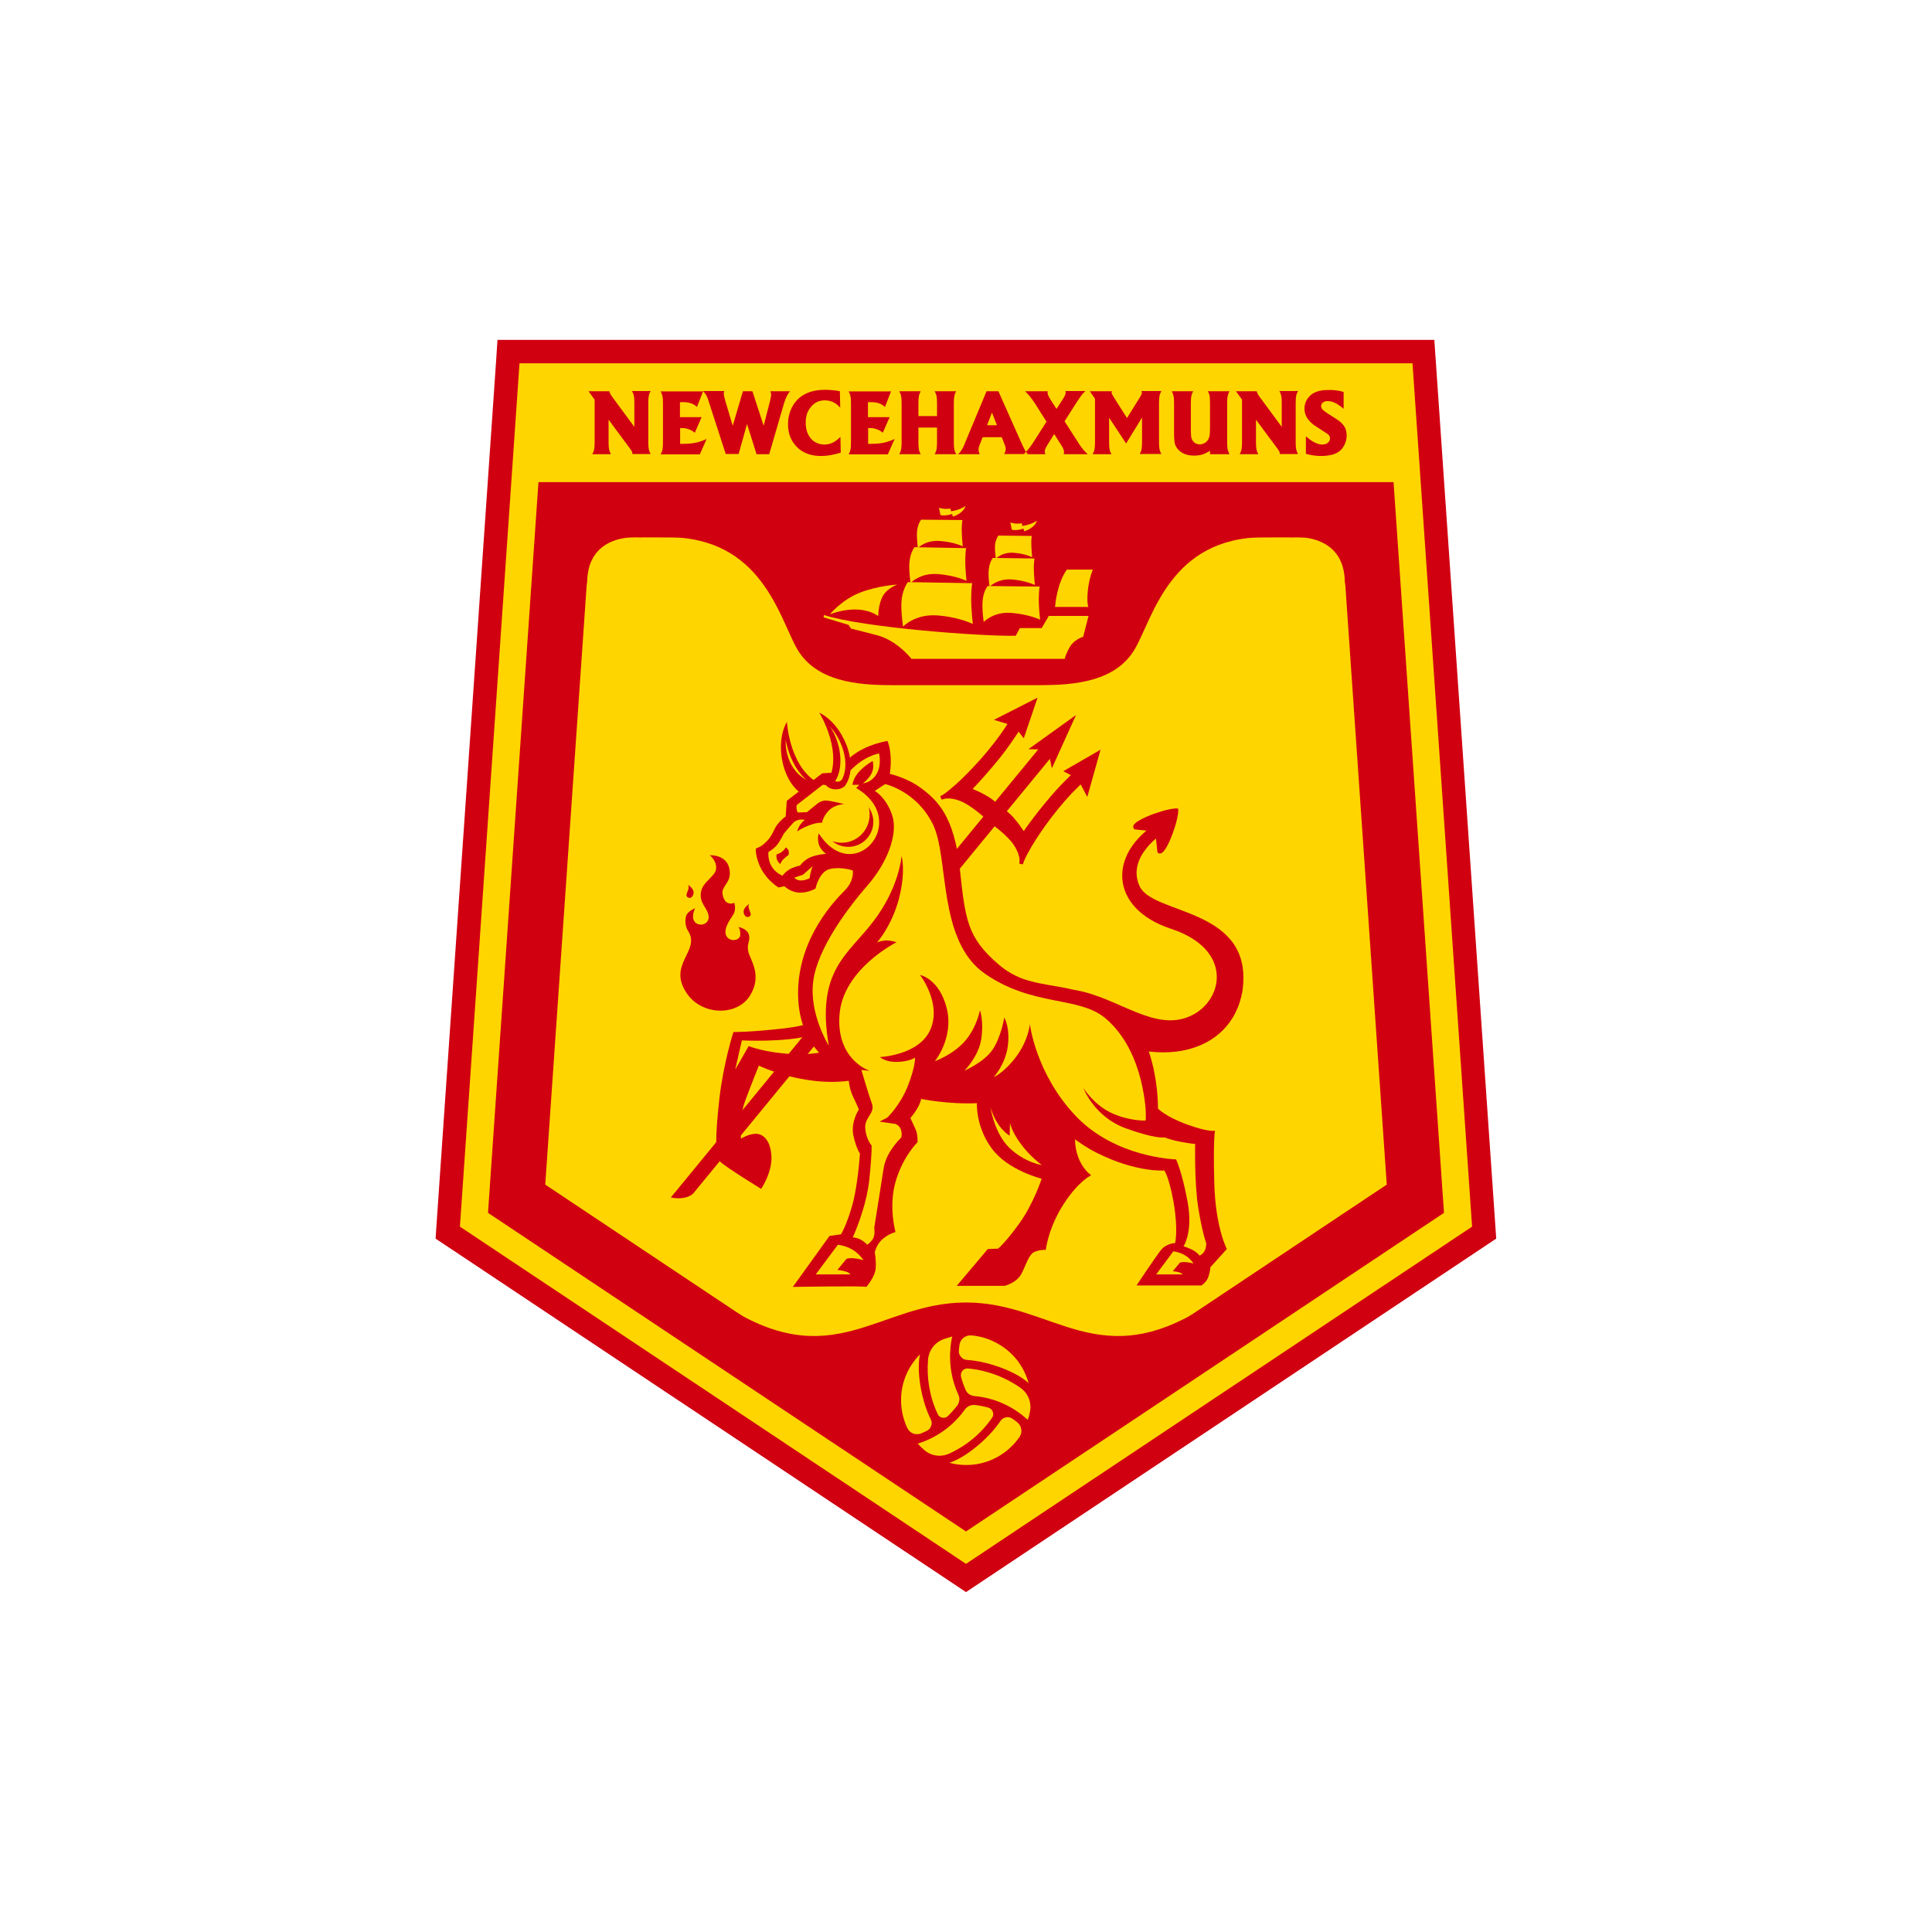 <svg version="1.0" id="Layer_1" xmlns="http://www.w3.org/2000/svg" x="0" y="0" viewBox="0 0 1080 1080" style="enable-background:new 0 0 1080 1080" xml:space="preserve"><style>.st0,.st1{fill-rule:evenodd;clip-rule:evenodd;fill:#d10011}.st1{fill:#ffd500}</style><path class="st0" d="m801.8 190 34.6 502.4L540 890 243.5 692.4l.5-7.6c11.1-160.9 22.2-321.7 33.3-482.6l.8-12.2h523.7z"/><path class="st1" d="m789.6 203.1 33.3 482.6L540 874.2 257.1 685.7c11.1-160.8 22.2-321.7 33.3-482.6h499.2z"/><path class="st0" d="M779 269.5 807.2 678 540 856.1 272.8 678 301 269.5z"/><path class="st1" d="M750.2 300.4H329.8l-25 361.8L540 819l235.2-156.8z"/><path class="st0" d="M475.3 563.8s-16.7 8.7-36.5 11c-19.8 2.3-28.8 2.1-28.8 2.1s-5.5 16.8-7.9 37.6c-2.3 20.9-2.4 31.9.4 34.8 2.8 2.9 23 15.3 23 15.3s6.5-9.6 5.7-18.8c-.7-9.2-5.2-12.2-9.1-12-3.9.2-7.9 2.7-7.9 2.7s-1.2-11.4 2.2-20.7c3.4-9.3 7.8-20.1 7.8-20.1s28.7 13.9 56.8 7.3c28-6.5 21.5-29.6-5.7-39.2z"/><path class="st1" d="M460.9 587.8c-11.9 3.1-31.1 1.1-42.4-3l-7.5 13.1 3.7-16.3s24 1.1 36.9-2.5c12.9-3.6 12.9 3.3 9.3 8.7z"/><path class="st0" d="m586.9 424.2-24.1 29.3c1.6 1.3 3.2 2.7 4.4 4.3 1.8 2.1 3.5 4.4 5.1 6.8.9-1.4 1.9-2.8 2.9-4.1 3.7-5.1 7.7-10.1 11.8-14.9 3.6-4.3 7.6-8.4 11.6-12.3l-4.2-2.2 20.8-12-7.4 26.4-3.7-7c-1.8 1.7-3.6 3.6-5.3 5.3-5.1 5.5-9.9 11.4-14.3 17.5-3.6 5.1-7.3 10.6-10.2 16.1-.7 1.4-1.7 3.3-2.2 4.8l-.3 1-2-.4.1-1c.4-3.7-2.2-8.4-4.4-11.1-2.7-3.3-6.1-6.2-9.5-8.8L387.4 667.3c-4.1 3.4-10 2.6-12.4 2.1l174.7-212.9c-3.2-2.8-6.8-5.6-10.5-7.6-3-1.7-8.2-3.3-11.8-2.2l-1 .3-.8-1.9.9-.5c1.4-.7 3.1-2.1 4.3-3.1 4.9-4 9.5-8.6 13.8-13.2 5.2-5.5 10-11.3 14.4-17.4 1.4-2 2.9-4.1 4.2-6.2l-7.6-2.3L580 390l-7.7 22.7-2.9-3.7c-3.1 4.7-6.3 9.4-9.8 13.8-4 5-8.1 9.8-12.4 14.5-1.1 1.2-2.3 2.5-3.5 3.7 2.6 1.1 5.2 2.3 7.6 3.7 1.8 1 3.5 2.2 5 3.5l24.1-29.3-5.5-.1 26.6-19.1-13.5 29.8-1.1-5.3zM601.3 553.5c24.3 4.2 44.7 24.2 65.1 14 17.7-8.9 22.8-36.9-11.8-48.3-34.6-11.4-35.4-42.1-7.4-59.4l2.6 6.2c-.1 0-20.4 13.1-12.7 29.5 7.7 16.3 64.3 11.7 57.4 58.7-6.2 35.1-47.5 45.2-89.4 20.3l-3.8-21zM459.9 438.9c-.2 3.8-4.7 7-8.4 6.5-13.7-4.9-19-29-11.6-41.9 0 0 1.4 27.8 20 35.4zM546.1 616.7s-.8 13 8.3 25.3c9 12.3 27.9 16.9 27.9 16.9s-4.6 14.1-12.5 25c-7.9 11-11.9 14.1-11.9 14.1l-5.7.2-17.4 20.6h26.8s6.6-1.6 9.3-6.6c2.7-5 4.1-11 7.4-12.4 3.4-1.4 6.3-1.1 6.3-1.1s1.3-12.1 9.9-25.5C603.2 659.8 610 657 610 657s-10.1-6.6-9-23.3c1.1-16.7-24.4-43.7-54.9-17z"/><path class="st0" d="M514.9 614.3s14.9 3.1 31.2 2.4c16.3-.7 29.2-5.5 29.2-5.5s16 22.4 38.1 33.4 37.4 9.7 37.4 9.7 2.6 2.9 5.3 18.1c2.6 15.3.8 22.5.8 22.5s-4.9 0-8.1 4.1c-3.2 4.1-13.5 19.6-13.5 19.6h36.3s2.8-1.7 3.9-4.9 1.1-5.3 1.1-5.3l9.2-10.2s-6.4-12.1-7-36.9c-.7-24.8.4-29.2.4-29.2s-3.5.9-15.6-3.5-16.3-8.9-16.3-8.9.9-46.3-27-59.4c-27.9-13.2-44.2-5.9-62-21.1-17.8-15.2-18.7-25.3-21.8-54-3.1-28.8-12.5-37.7-20.9-44.1-8.3-6.4-18.2-8.5-18.2-8.5s.9-5.2.4-10.5c-.4-5.3-1.7-7.9-1.7-7.9s-11.1 1.6-19.5 8.1c-8.3 6.5-9.3 9.5-9.3 9.5l-7.7.5-19.8 15.4-.6 8.7s-4.4 3-6.4 7.4-3.5 5.9-5.7 7.9-4.6 2.6-4.6 2.6-.4 5.3 3.3 11.9 9.4 9.9 9.4 9.9l3.3-.7s3.5 3.5 8.5 3.6c4.9.1 8.9-2.3 8.9-2.3s1.9-9.7 8.3-11c6.5-1.3 12.5.9 12.5.9s1.1 5.6-4.6 11.3c-5.7 5.7-24.6 25.5-25.9 54.1-1.3 28.6 15.2 39.6 15.2 39.6s3.3 4 6.6 6.4c3.3 2.4 6.3 2.7 6.3 2.7s-.2 6.6 2.5 12.2 3.3 7.3 3.3 7.3-4.6 7-3.1 14.3c1.5 7.3 3.7 10.3 3.7 10.3s-1.1 18-4.4 29.4c-3.3 11.4-6.2 15.8-6.2 15.8l-6.4.9-20.5 28.5s40.8-.7 40.8 0 5.1-5.6 5.5-10.2c.4-4.6-.5-9-.5-9s.7-4.3 4.2-7.4c3.5-3.1 7.4-4.1 7.4-4.1s-4-14 0-28c4-14.1 12.3-22.2 12.3-22.2s.3-3.8-1-7c-1.4-3.2-3-6.5-3-6.5s5.3-6 6-10.7z"/><path class="st1" d="M459.9 438.7 445.4 450s-.3 1.1-.1 2.3c.2 1.2.7 1.9.7 1.9l5.1-.2 6-4.9s2.1-1.7 4.7-1.6c2.6.1 10.2 2 10.2 2s-5.4.1-8.8 3.7c-3.4 3.6-3.6 6.7-3.6 6.7s-2.7-.3-7.1 1.4c-4.4 1.6-6.9 3.5-6.9 3.5s.4-1.8 1.6-3.6c1.2-1.8 2.7-2.9 2.7-2.9s-4.1-1-6.6 1.8c-2.5 2.7-5.2 6-5.2 6s-2.3 4.8-4.4 7c-2.1 2.1-4.1 3.1-4.1 3.1s-.6 4 1.6 7.9c2.3 4 6.2 5.4 6.2 5.4s2.2-3 5.5-4.3c3.3-1.3 4.3-1.3 4.3-1.3s2.3-3.3 6.1-4.8c3.7-1.5 8.5-1.8 8.5-1.8s-3.4-2.3-4.2-5.7c-.8-3.5.1-5.7.1-5.7 19.7 30.5 51.9-7.2 20.9-25.4l1.8-1.8h-3.9s.4-3.7 3.7-7.3c3.3-3.6 7.6-6 7.6-6s1.2 3.8-.8 7.3-4.7 5.2-4.7 5.2 4.7-.2 7.7-5.2c3-5.1 1.4-11.5 1.4-11.5s-6.5.9-13.6 7.2-8.5 9.2-8.5 9.2-3.8 1.9-9.4 1.1zm25.7 12.6c1.6 2.3 2.6 5.1 2.6 8.1 0 7.7-6.2 14-14 14-3.4 0-6.5-1.2-8.9-3.2 1.6.6 3.4.9 5.2.9 8.6 0 15.6-7 15.6-15.6.1-1.4-.1-2.8-.5-4.2zm-51.5 26.3s1.9-.5 3.2-1.6c1.3-1 2-2.3 2-2.3s1.4.9 1.6 2.1c.2 1.1-.1 2.1-.1 2.1s-2.6 2-3.4 3c-.7.9-1.2 2.1-1.2 2.1s-2.7-1.7-2.1-5.4z"/><path class="st1" d="m444 490.6 4.8-1.6 5.5-4.8c-.9 2.2-1.4 4.4-1.7 6.7.1 0-5.7 3.1-8.6-.3zM463.3 584.5s-11.1-17.6-8.7-36c2.4-18.5 19.6-41.2 30.3-53.5 10.8-12.3 17.1-28.2 14-38.7-3.2-10.4-9.9-14.2-9.9-14.2l5.8-3.8s17.5 3.8 26.7 22.5 2.4 65.1 29.2 83.6 52.3 12.3 67.2 24.8c14.9 12.5 19.7 32.1 21.4 42.1 1.8 10 1.1 15.1 1.1 15.1s-9 .4-19-4.2c-10-4.6-15.8-14-15.8-14s6 16 23.4 22.4c17.4 6.4 22 5.2 22 5.2s3.7 1.5 9.1 2.5c5.3 1 8 1.2 8 1.2s-.5 22.1 1.8 36.1 4.4 19.4 4.4 19.4.1 2.6-1 4.4c-1 1.8-2.7 2.5-2.7 2.5s-1.6-2.1-4.8-3.6c-3.2-1.4-4.2-1.6-4.2-1.6s5.5-7.9 2.2-25.3-6.4-23.3-6.4-23.3-33.6-.7-56-24.2-25.7-51.4-25.7-51.4-.7 8.8-7.5 18-12.7 11.6-12.7 11.6 6.6-7.1 7.9-17.5-2-15.8-2-15.8-1.8 11.2-6.7 18.2-15.6 11.5-15.6 11.5 7.8-7.6 9.4-17.5c1.6-9.9-.7-16.3-.7-16.3s-1.8 9.8-8.5 17.4-16.7 11.1-16.7 11.1 10.8-13.2 6.6-29.7C525 547 514.3 545 514.3 545s12.1 15.6 5.9 30.3c-6.2 14.7-28.3 15.6-28.3 15.6s3.1 3 9.9 2.7c6.8-.2 9.7-2.4 9.7-2.4s.4 4.6-4 15.8c-4.4 11.2-11.6 17.8-11.6 17.8l-4.2 2.2 8.9 1.3s2.4.9 3.1 3.4c.7 2.5.1 4.2.1 4.2s-8.3 7.7-9.8 16.9c-1.4 9.2-5.3 33.5-5.3 33.5s.7 4.2-.9 6.5-3.1 3-3.1 3-1-1.4-3.3-2.7c-2.3-1.3-4.7-1.4-4.7-1.4s7.7-16.6 9.3-32.7c1.6-16 1.2-18.7 1.2-18.7s-3-3.3-3.5-9.5c-.6-6.2 5.7-8.5 3.7-13.9-2-5.5-5.9-18.8-5.9-18.8l4.7.5s-18.9-6-16.9-31.5 31.9-40.4 31.9-40.4-4-1.3-6.9-.9c-2.9.4-4.1 1.1-4.1 1.1s8.3-9.2 12.3-24.5c4-15.4 1.5-23.9 1.5-23.9s-1.3 17.6-15.6 36.3c-14.2 18.9-32.4 27.4-25.1 69.7z"/><path class="st1" d="M667.2 706.3s-1.8-2.8-4.8-4.6c-3-1.8-6.5-2.2-6.5-2.2l-9.6 12.9h14.9c-.4-.4-.9-.7-1.6-1-1.9-.6-4-.8-4-.8l4-4.8c.1.1 1.8-1 7.6.5zM482.7 704.4s-2.3-3.5-6.1-5.8-8.2-2.8-8.2-2.8L456 712.4h19.4c-.5-.6-1.2-1.2-2.3-1.5-2.4-.8-5-1-5-1l5-6.1s2.2-1.4 9.6.6z"/><path class="st0" d="M461.7 438.9c2.4 3 7.8 3.1 10.6.5 8.5-11.9-1-34.6-14.3-41 0 0 14.7 23.6 3.7 40.5zM645.8 464.9l-11.6-1.3s-1.2-.8-.5-2.3c1.9-3.8 20.1-10.1 24.9-9.3.8 4.8-5.5 23-9.3 24.9-1.5.7-2.3-.5-2.3-.5l-1.2-11.5z"/><path class="st1" d="M470.7 435.7c4.5-8.5.5-21.8-6.9-29.7 6.2 8.6 8.2 22.7 3.1 30.6 1.8.9 3 0 3.8-.9zM450.8 436s-4.2-3.4-7.4-9.8-4.2-12.5-4.2-12.5-1.1 15.2 11.6 22.3zM553.7 619s2 14.3 10.5 22.6c8.6 8.3 18.2 9.7 18.2 9.7s-6.7-4.9-11.8-11.9c-5.1-6.9-6-11.6-6-11.6l-.2 7c.1.1-7.1-3.6-10.7-15.8z"/><path class="st0" d="M384.6 520.3c-1.6-2.4-1.9-6.5-.8-8.9 1.2-2.3 4.8-3.7 4.8-3.7s-2.7 5.1 0 7.9c2.8 2.7 8.1.9 7.5-3.6-.6-4.6-5.1-6.8-4.3-13 .8-6.2 8-8.8 8.5-13.3s-3.5-7.6-3.5-7.6 9.2-.6 10.9 7.4c1.7 8-4.5 9.4-3.8 14.2.7 4.8 3.2 5.3 4.5 5.4 1.3.1 2-.5 2-.5s1.5 3.7-.7 7c-2.1 3.2-5.4 7.8-3.7 11.5 1.7 3.6 7.6 2.9 7.8-.4.2-3.3-1-4.5-1-4.5s5.1.9 5.9 4.5c.8 3.6-1.5 5.1-.3 9.6s7.9 13.3.7 24.5c-7.2 11.1-25.9 10.9-34.6-.7-12.4-17 7.6-24.3.1-35.8zM384.6 494.6s2.8 1.8 3.1 3.9c.3 2.1-1.5 4.4-3.4 3-1.9-1.3 1.8-4.5.3-6.9zM418.8 505.3s-2.8 1.8-3.1 3.9c-.3 2.1 1.5 4.4 3.4 3 1.9-1.3-1.8-4.5-.3-6.9zM340.2 234.6v12.8c0 1.8.1 3.1.3 4 .2.7.5 1.6 1 2.5h-10.4c.5-.9.8-1.7 1-2.5.2-.9.3-2.2.3-4v-24l-3.4-4.7h11.6c.3 1 .8 2.1 1.6 3.1l12.4 16.8v-13.5c0-1.8-.1-3.1-.3-4-.2-.8-.5-1.6-1-2.5h10.4c-.5.9-.8 1.7-1 2.5-.2.9-.3 2.3-.3 4v22.2c0 1.8.1 3.1.3 4 .2.8.5 1.6 1 2.5h-10.2v-.2c0-.4-.1-.8-.2-1.1-.1-.3-.5-.9-1.1-1.7l-12-16.2zm39.9-1.4h12.1l-3.8 8.7c-.8-.7-1.6-1.2-2.5-1.6-1.6-.7-3.2-1.1-4.7-1h-1v8.8h1.8c3.1 0 5.9-.3 8.1-.9 1.5-.4 3.2-1 4.9-1.8l-3.8 8.6h-21.9c.5-.9.8-1.7 1-2.5.2-.9.3-2.3.3-4v-22.2c0-1.8-.1-3.1-.3-4-.2-.8-.5-1.6-1-2.5H393l-3.4 8.7c-1.8-1.8-4.4-2.7-7.6-2.7h-1.9v8.4zm37.5 3.8 5.3 16.9h7.1l8.2-28.2c1-3.3 2.2-5.7 3.5-7h-11.1c.3.6.5 1.2.5 1.7 0 .8-.2 1.8-.5 3.2l-3.7 14.4-6.3-19.3h-5.3l-5.7 19.3-4.2-14.1c-.5-1.9-.8-3.1-.8-3.8 0-.4.1-1 .3-1.5h-12c.7.7 1.3 1.4 1.7 2 .5.8 1 1.9 1.4 3.3l9.7 29.9h7.2l4.7-16.8zm51.9-18.3.2 9.2c-1.1-1.2-2.2-2.1-3.2-2.7-1.7-1-3.6-1.4-5.6-1.4-3 0-5.6 1.2-7.6 3.7-2 2.3-2.9 5.2-2.9 8.7 0 3.6.9 6.5 2.7 8.7.9 1.2 2.1 2.1 3.5 2.7 1.3.6 2.7.9 4.2.9 2.3 0 4.5-.7 6.6-2.2.7-.5 1.5-1.2 2.4-2.1l.2 8.8c-3.7 1.2-7.4 1.9-11 1.9-5.6 0-10-1.6-13.3-4.8-3.4-3.3-5.2-7.6-5.2-12.9 0-3.8.9-7.3 2.7-10.4 1.9-3.3 4.6-5.6 8.1-7.1 2.8-1.2 6-1.8 9.6-1.8 3.3 0 6.1.3 8.6.8zm15.7 14.5h12.1l-3.8 8.7c-.8-.7-1.6-1.2-2.5-1.6-1.6-.7-3.2-1.1-4.7-1h-1v8.8h1.8c3.1 0 5.9-.3 8.1-.9 1.5-.4 3.2-1 4.9-1.8l-3.8 8.6h-21.9c.5-.9.8-1.7 1-2.5.2-.9.3-2.3.3-4v-22.2c0-1.8-.1-3.1-.3-4-.2-.8-.5-1.6-1-2.5h23.7l-3.4 8.7c-1.8-1.8-4.4-2.7-7.6-2.7h-1.9v8.4zm38.6 5.8h-10.4v8.4c0 1.8.1 3.1.3 4 .1.8.5 1.6 1 2.5h-12c.5-.9.8-1.7 1-2.5.2-.9.3-2.2.3-4v-22.2c0-1.8-.1-3.1-.3-4-.2-.8-.5-1.6-1-2.5h12c-.5.9-.8 1.7-1 2.5-.2.9-.3 2.2-.3 4v7.4h10.4v-7.4c0-1.8-.1-3.1-.3-4-.2-.8-.5-1.6-1-2.5h12c-.5.9-.8 1.7-1 2.5-.2.9-.3 2.3-.3 4v22.2c0 1.8.1 3.1.3 4 .2.8.5 1.6 1 2.5h-12c.5-.9.8-1.7 1-2.5.2-.9.3-2.2.3-4V239zm36.2 5.4h-10.7l-1.6 4.1c-.5 1.2-.7 2.1-.7 3 0 .6.2 1.4.7 2.4h-12.1c.6-.6 1.2-1.1 1.5-1.7.8-1.1 1.6-2.6 2.3-4.5l12.1-29h6.6l13.3 29.8c.9 2 1.6 3.3 2 3.9.3.4.7.9 1.2 1.4h-13.3c.6-.9.9-1.8.9-2.7 0-.9-.3-2-.9-3.4l-1.3-3.3zm-2.7-6.7-2.8-7.1-2.7 7.1h5.5zm37.8-2.2 6.3-9.9c1.5-2.3 2.6-3.9 3.2-4.7.6-.7 1.3-1.5 2.1-2.3h-11.1c.1.4.1.7.1.9 0 .8-.5 2-1.4 3.4l-3.7 5.7-3.4-5.3c-1.1-1.7-1.6-3-1.6-3.7 0-.2 0-.5.1-.9H573c1.8 1.6 3.6 3.9 5.6 6.9l6.4 10.1-7.7 12.1c-1.6 2.4-3.2 4.4-5.1 6.1h12.2c-.3-.6-.4-1.1-.4-1.6 0-.7.4-1.7 1.1-2.9l4.2-6.8 4.3 6.8c.8 1.3 1.2 2.4 1.2 3.3 0 .3-.1.7-.2 1.2h13.5c-1.5-1.2-3.1-3-4.8-5.6l-8.2-12.8zm24.9-2v13.9c0 1.8.1 3.1.3 4 .2.8.5 1.6 1 2.5h-10.5c.5-.9.8-1.7 1-2.5.2-.9.3-2.3.3-4v-24.5l-2.9-4.2h12.4c-.1.4-.2.6-.2.8 0 .2 0 .4.1.6.1.2.4.7.9 1.6l7.6 12 7.2-11.6c.8-1.2 1.1-2.1 1.1-2.6 0-.2-.1-.5-.2-.9h11.1c-.5.9-.8 1.7-1 2.5-.2.9-.3 2.3-.3 4v22.2c0 1.8.1 3.1.3 4 .2.8.5 1.6 1 2.5h-12.1c.5-.9.9-1.7 1-2.5.2-.9.3-2.3.3-4v-13.9l-8.9 14.5-9.5-14.4zm56.4 20.4V252c-1.3.8-2.5 1.4-3.5 1.8-1.6.6-3.4.9-5.3.9-4 0-7-1.2-9.1-3.5-1-1.2-1.7-2.5-1.9-3.9-.2-1.3-.3-2.9-.3-5v-17.1c0-1.8-.1-3.1-.3-4-.2-.7-.5-1.6-1-2.5h12c-.5.9-.8 1.7-1 2.5-.2.9-.3 2.2-.3 4v15.5c0 1.8.1 3.2.3 4.1.4 1.3 1.1 2.3 2.1 2.9.8.5 1.6.7 2.6.7 1.3 0 2.4-.4 3.5-1.3 1-.8 1.6-1.9 1.9-3.3.2-.8.3-2.4.3-4.6v-14c0-1.8-.1-3.1-.2-4-.2-.8-.5-1.6-1-2.5h12.1c-.5.9-.8 1.7-1 2.5-.2.9-.3 2.3-.3 4v22.2c0 1.8.1 3.1.3 4 .2.8.5 1.6 1 2.5h-10.9zm25.7-19.3v12.8c0 1.8.1 3.1.3 4 .2.7.5 1.6 1 2.5H693c.5-.9.8-1.7 1-2.5.2-.9.3-2.2.3-4v-24l-3.4-4.7h11.6c.3 1 .8 2.1 1.6 3.1l12.4 16.8v-13.5c0-1.8-.1-3.1-.3-4-.2-.8-.5-1.6-1-2.5h10.4c-.5.9-.8 1.7-1 2.5-.2.9-.3 2.3-.3 4v22.2c0 1.8.1 3.1.3 4 .2.8.5 1.6 1 2.5h-10.2v-.2c0-.4-.1-.8-.2-1.1-.1-.3-.5-.9-1.1-1.7l-12-16.2zm49-15.5v9.4c-1.5-1.2-2.7-2.1-3.7-2.7-1.9-1.1-3.6-1.6-5.3-1.6-.9 0-1.7.2-2.4.7-.8.5-1.2 1.2-1.2 2.1 0 1 .6 1.9 1.8 2.8.9.7 2.4 1.7 4.5 3s3.4 2.2 3.9 2.6c1.5 1.2 2.5 2.4 3.2 3.7.6 1.3.9 2.7.9 4.3 0 2.4-.7 4.6-2 6.6s-3.3 3.4-5.9 4.1c-1.8.5-3.9.8-6.4.8-2.7 0-5.6-.4-8.5-1.2v-9.8c1.5 1.3 2.8 2.2 3.7 2.8 2 1.2 3.9 1.8 5.5 1.8 1.3 0 2.4-.4 3.2-1.1.7-.6 1.1-1.4 1.1-2.3 0-1-.4-1.8-1.2-2.4-.4-.3-1.6-1.1-3.5-2.3-3-1.9-4.8-3.1-5.3-3.6-2.8-2.4-4.3-5.2-4.3-8.3 0-2.3.7-4.4 2.2-6.3 2.2-2.8 5.9-4.2 10.9-4.2 3.3-.1 6.1.3 8.8 1.1zM590.7 790.6c-4.9 23.5-25.7 41.1-50.7 41.1s-45.7-17.6-50.7-41.1c-9.2-1.1-25.4-4.6-41.7-15.5-27.9-18.6-56-54.3-44.4-46.6 62.2 41.5 87.3-.4 136.8-.4s74.6 41.9 136.8.4c11.6-7.7-16.5 27.9-44.4 46.6-16.4 10.9-32.5 14.4-41.7 15.5z"/><path class="st1" d="M542.9 746.5c5.2.4 10.4 2 15.2 4.8 8.7 5 14.5 13 16.9 21.9-6.4-6.1-22-12.2-34.5-13-1.3-.1-2.5-.6-3.3-1.7-.9-1-1.3-2.2-1.2-3.5.1-1.1.2-2.3.4-3.4.5-3.1 3.3-5.3 6.5-5.1zm-35.7 51.8c-2.2-4.7-3.5-10-3.5-15.6 0-10 4-19 10.6-25.6-2 8.6.4 25.1 6 36.3.6 1.2.7 2.5.2 3.7-.4 1.3-1.3 2.2-2.5 2.8-1 .5-2.1.9-3.1 1.4-3 1.2-6.3-.1-7.7-3zm20.3-49.7c-4.9 1.8-8.2 6.1-8.7 11.3-.9 10.4.9 21.1 5.4 30.6.5 1.1 1.4 1.8 2.6 2 1.2.2 2.3-.1 3.2-1 1.8-1.8 3.5-3.7 5.1-5.8 1.3-1.8 1.6-4.1.6-6.1-4.6-10.1-5.8-21.5-3.4-32.5l-4.8 1.5zm42.4 54.7c-3 4.3-6.9 8-11.7 10.8-8.7 5-18.5 6-27.5 3.6 8.5-2.6 21.6-13 28.5-23.3.7-1.1 1.8-1.8 3.1-2.1 1.3-.3 2.5 0 3.7.8.9.6 1.8 1.3 2.7 2 2.5 2.1 3 5.6 1.2 8.2zm-53.2 7.3c4 3.4 9.3 4.1 14.1 1.9 9.5-4.4 17.9-11.3 23.8-20 .7-1 .8-2.1.4-3.3-.4-1.1-1.3-1.9-2.4-2.3-2.5-.7-5-1.2-7.6-1.5-2.2-.2-4.3.7-5.6 2.5-6.5 9.1-15.7 15.8-26.4 19.1 1.2 1.3 2.4 2.5 3.7 3.6zm59.1-21.7c.9-5.2-1.1-10.1-5.5-13.2-8.6-6-18.8-9.8-29.2-10.7-1.2-.1-2.3.3-3.1 1.3-.8.9-1 2.1-.8 3.2.6 2.5 1.5 4.9 2.5 7.3.9 2.1 2.7 3.4 5 3.6 11.1 1 21.6 5.7 29.8 13.3.6-1.5 1-3.1 1.3-4.8z"/><path class="st0" d="M581.6 383c18.9 0 42.3-1.9 52.9-20.4 10-17.3 19.7-62.3 72.3-62.3 52.6 0-21.3-9.7-51-18.3H424.2c-29.7 8.5-103.6 18.3-51 18.3 52.6 0 62.4 44.9 72.3 62.3 10.6 18.5 34 20.4 52.9 20.4h83.2z"/><path class="st1" d="m567.8 355.4 2.3-4.3h12.2l4-6.8h22.2l-3 11.7s-4.8 1.3-7.3 5.4c-2.5 4.2-3 6.9-3 6.9h-85.7s-7.8-10.2-19.2-13.2c-11.4-3-14.6-3.7-14.6-3.7l-1.4-2.1-13.9-4.2.2-1.3c21.9 7.1 88.6 12 107.2 11.6zM514.9 290.5s-1.6 2-2.2 5.8c-.5 3.9.4 10.1.4 10.1s4.2-4.6 12.1-4c7.8.5 13 3 13 3s-.6-5.6-.6-9.6c.1-3.9.4-5.1.4-5.1l-23.1-.2z"/><path class="st1" d="M511.2 305.9s-2 2.4-2.7 7.3c-.7 4.8.5 12.7.5 12.7s5.3-5.7 15.1-5c9.8.7 16.2 3.8 16.2 3.8s-.8-7-.7-12c.1-4.9.5-6.3.5-6.3l-28.9-.5z"/><path class="st1" d="M507.5 325.4s-2.5 3.1-3.4 9.1c-.8 6 .7 15.8.7 15.8s6.6-7.1 18.8-6.3c12.2.8 20.2 4.8 20.2 4.8s-1-8.8-.9-14.9c.1-6.2.6-7.9.6-7.9l-36-.6zM596.4 318.4h14.5s-2.1 4.8-2.8 11.8c-.7 7 .3 9.1.3 9.1h-18.6c.1-2 1.3-13.6 6.6-20.9zM463.9 343.4s6.6-8.1 16.8-12.1c10.2-4 20.9-4.5 20.9-4.5s-5.6 1.9-8.1 6.4-2.6 11.2-2.6 11.2-8.9-7.6-27-1zM524.9 283.8l.8 4.1c1.8.5 4.2.2 6.5-.6l.5 1.5c3.4-1.1 6.5-3.4 7.1-6.2.3.3-3.6 2.6-8.1 3.2l-.5-1.5c-2.1.3-4.3.3-6.3-.5zM558.1 299.4s-1.3 1.6-1.8 4.7c-.4 3.1.4 8.2.4 8.2s3.4-3.7 9.8-3.3c6.3.4 10.5 2.5 10.5 2.5s-.5-4.6-.5-7.8.3-4.1.3-4.1l-18.7-.2z"/><path class="st1" d="M555 311.9s-1.7 2-2.2 5.9c-.6 3.9.4 10.2.4 10.2s4.3-4.6 12.2-4.1c7.9.6 13.1 3.1 13.1 3.1s-.6-5.7-.6-9.7c.1-4 .4-5.1.4-5.1l-23.3-.3z"/><path class="st1" d="M552.1 327.6s-2.1 2.5-2.7 7.3c-.7 4.9.5 12.8.5 12.8s5.4-5.8 15.2-5.1c9.9.7 16.3 3.8 16.3 3.8s-.8-7.1-.7-12.1c.1-5 .5-6.4.5-6.4l-29.1-.3zM564.8 292l.8 4.1c1.8.5 4.2.2 6.5-.6l.5 1.5c3.4-1.1 6.5-3.4 7.1-6.2.3.3-3.6 2.6-8.1 3.2l-.5-1.5c-2.1.4-4.4.3-6.3-.5z"/><path class="st0" d="M721.2 300.4s28.7-3.6 30.5 22.9c1.8 26.5 10.7-36.8 10.7-36.8l-41.2 13.9zM358.8 300.4s-28.7-3.6-30.5 22.9c-1.8 26.5-10.7-36.8-10.7-36.8l41.2 13.9z"/></svg>